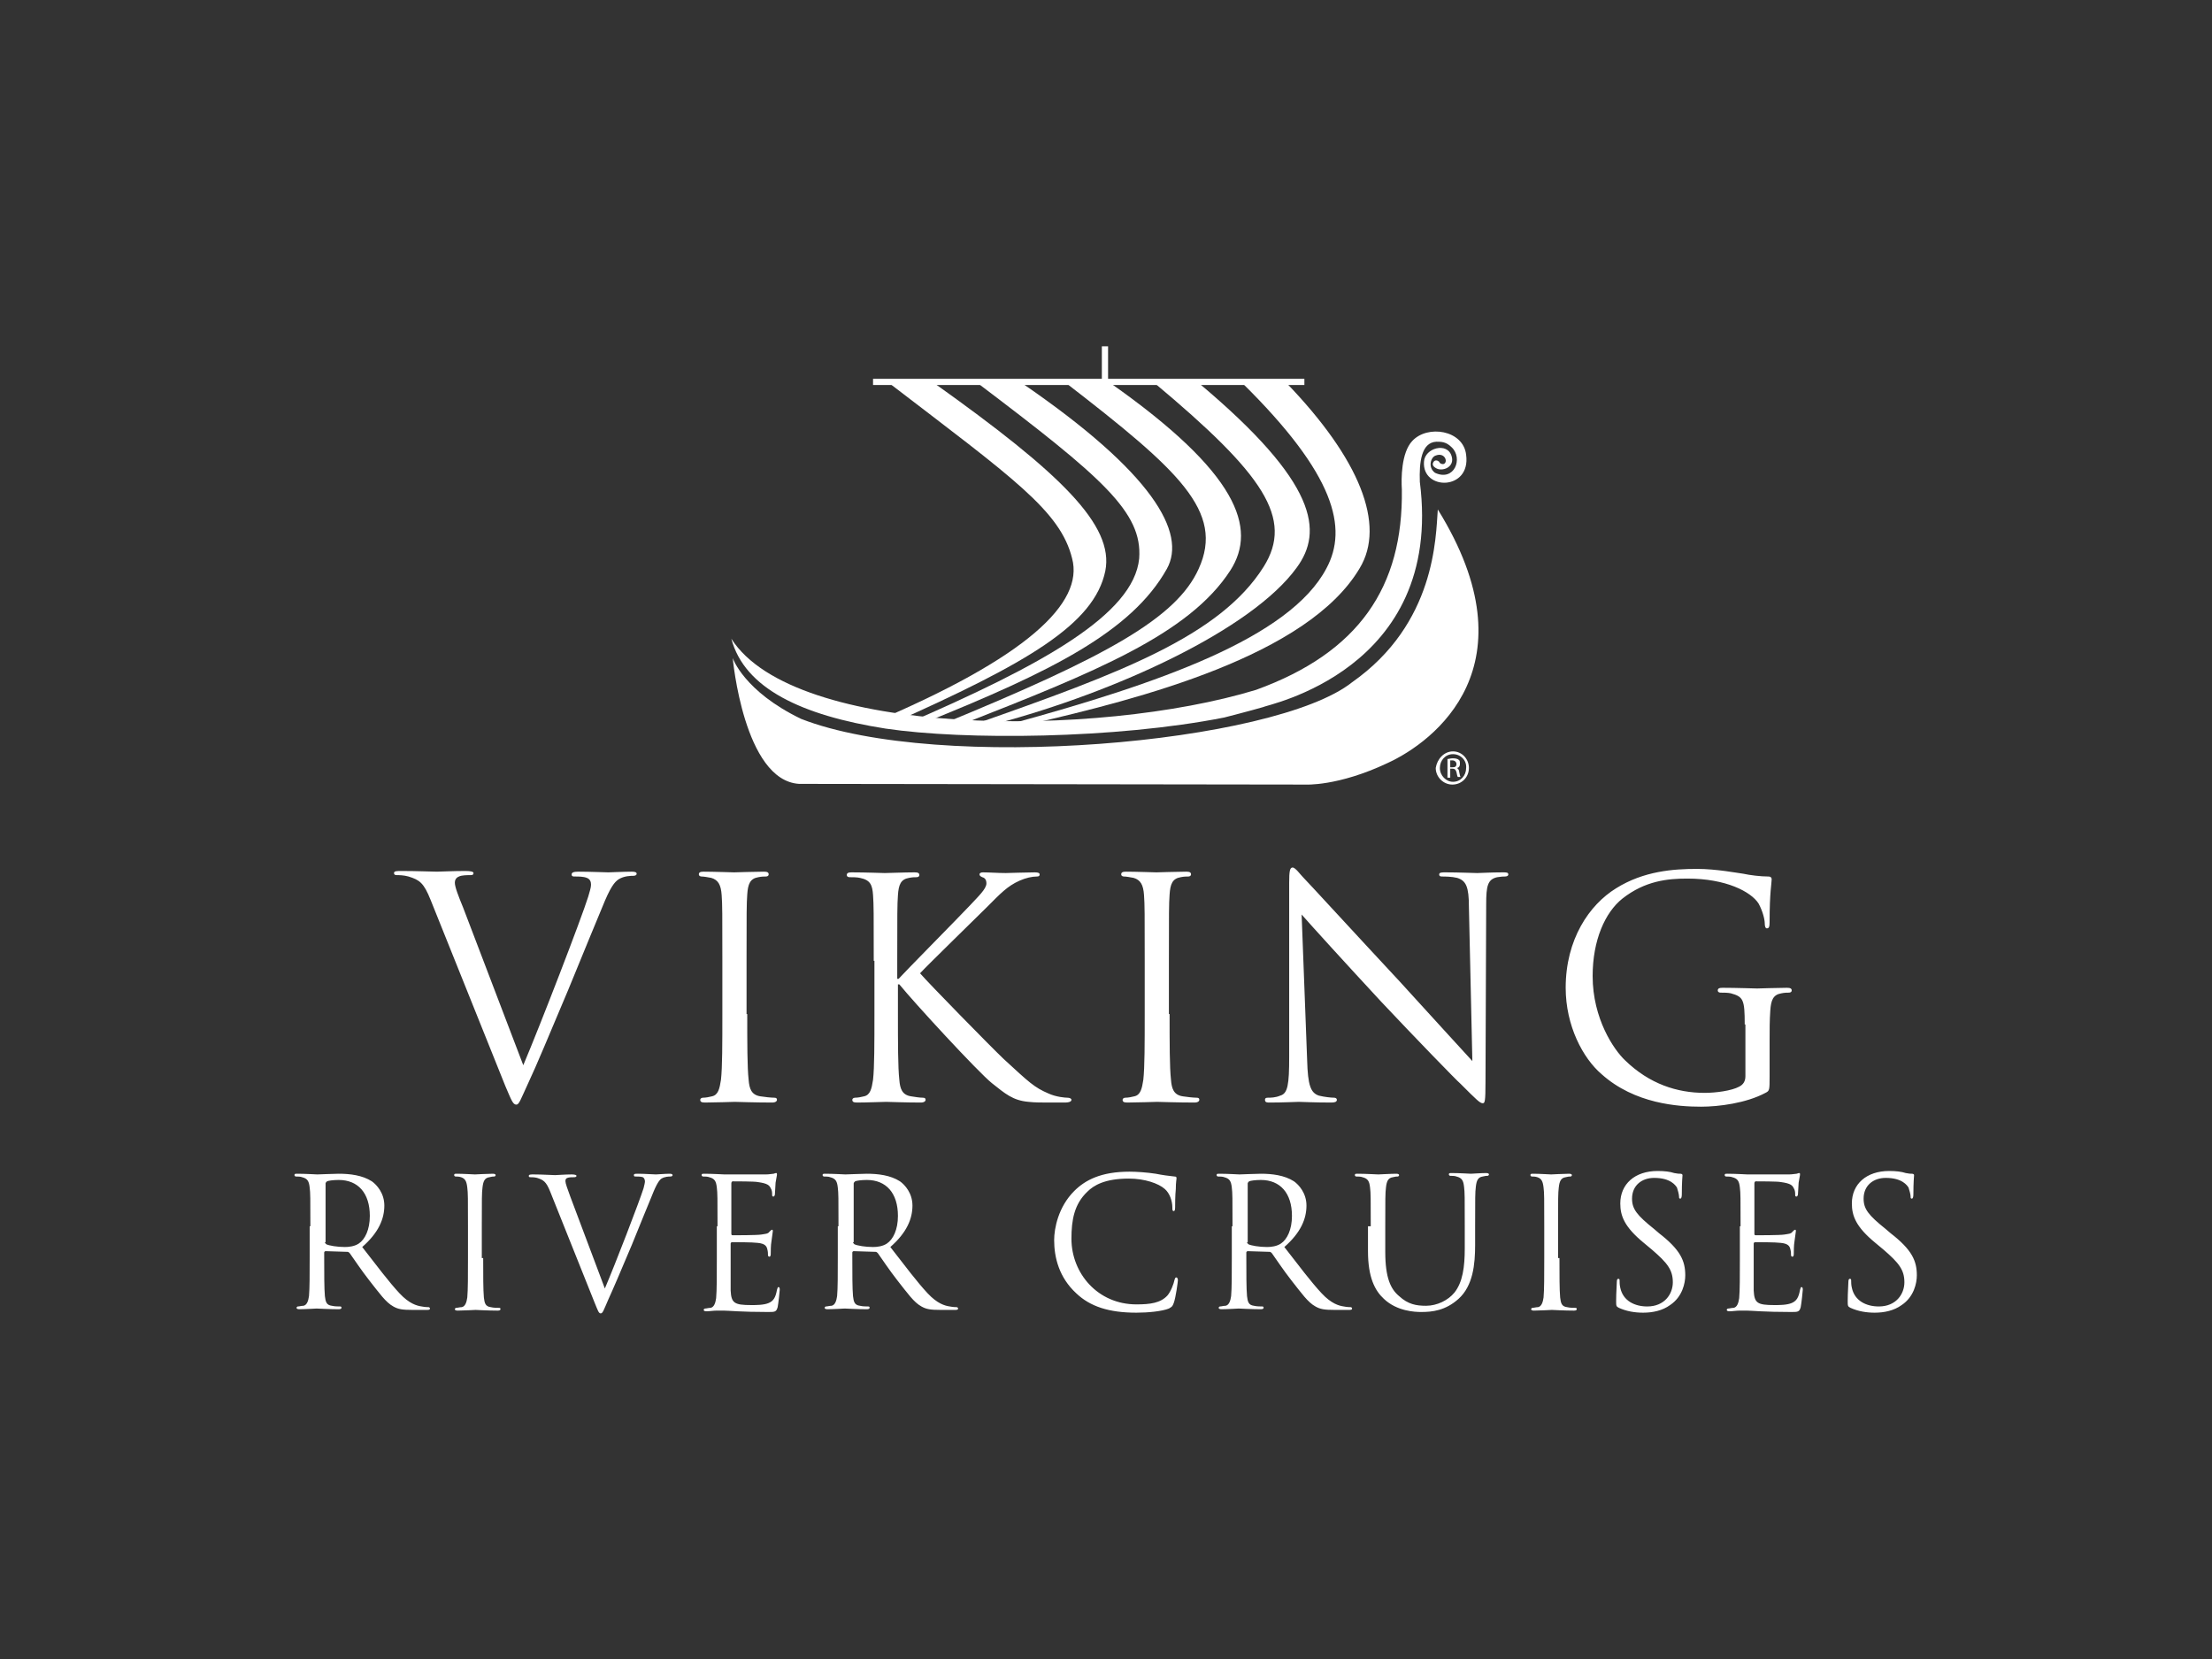 <svg version="1.1" id="Layer_1" xmlns="http://www.w3.org/2000/svg" x="0" y="0" viewBox="0 0 320 240" xml:space="preserve"><rect x="0" y="0" width="320" height="240" fill="#333333" stroke="none"/><style>.st0,.st1{fill:#fff}.st1{fill-rule:evenodd;clip-rule:evenodd}</style><path class="st0" d="M75.7 154.1c2.5-5.9 8.4-21.2 9.4-24.4.2-.7.4-1.3.4-1.7 0-.4-.1-.8-.6-1-.5-.2-1.2-.2-1.7-.2-.3 0-.5 0-.5-.3s.3-.4 1-.4c1.8 0 3.8.1 4.3.1.3 0 2.2-.1 3.4-.1.5 0 .7.1.7.3 0 .2-.2.3-.5.3s-1.3 0-2.1.5c-.6.4-1.2 1.1-2.4 4.1-.5 1.2-2.7 6.5-4.9 11.9-2.7 6.4-4.7 11.2-5.7 13.3-1.2 2.6-1.4 3.3-1.8 3.3-.5 0-.7-.6-1.6-2.7l-10.8-26.9c-1-2.5-1.6-2.9-3.2-3.4-.7-.2-1.4-.2-1.7-.2-.3 0-.4-.1-.4-.3 0-.3.4-.3 1.1-.3 2.1 0 4.6.1 5.1.1.4 0 2.4-.1 4.1-.1.8 0 1.2.1 1.2.3 0 .2-.1.3-.4.3-.5 0-1.3 0-1.7.2-.5.2-.6.6-.6.9 0 .6.5 1.9 1.2 3.6l8.7 22.8zm32.4-7.4c0 4.2 0 7.7.2 9.5.1 1.3.4 2.2 1.7 2.4.6.1 1.6.2 2 .2.3 0 .4.1.4.3 0 .2-.2.4-.7.4-2.4 0-5.2-.1-5.4-.1-.2 0-3 .1-4.3.1-.5 0-.7-.1-.7-.4 0-.1.1-.3.4-.3.4 0 .9-.1 1.3-.2.9-.2 1.1-1.1 1.3-2.4.2-1.8.2-5.3.2-9.5V139c0-6.9 0-8.1-.1-9.5-.1-1.5-.5-2.2-1.5-2.5-.5-.1-1.1-.2-1.4-.2-.2 0-.4-.1-.4-.3 0-.3.2-.4.7-.4 1.4 0 4.2.1 4.4.1.2 0 3-.1 4.3-.1.5 0 .7.1.7.4 0 .2-.2.3-.4.3-.3 0-.6 0-1.1.1-1.2.2-1.5 1-1.6 2.5-.1 1.4-.1 2.6-.1 9.5v7.8zm18.3-7.7c0-6.9 0-8.1-.1-9.5-.1-1.5-.4-2.2-1.9-2.5-.4-.1-1.1-.1-1.5-.1-.2 0-.4-.1-.4-.3 0-.3.2-.4.7-.4 2 0 4.6.1 4.8.1.4 0 2.9-.1 4.3-.1.5 0 .7.1.7.4 0 .2-.2.3-.4.3-.3 0-.6 0-1.1.1-1.2.2-1.5 1-1.6 2.5-.1 1.4-.1 2.6-.1 9.5v2.6h.2c.7-.8 8.7-8.9 10.3-10.6 1.2-1.3 2.4-2.4 2.4-3.2 0-.5-.2-.8-.6-.9-.2-.1-.4-.2-.4-.4s.2-.3.5-.3c.9 0 2.2.1 3.3.1.2 0 3.1-.1 4.2-.1.5 0 .7.1.7.3 0 .2-.1.3-.4.3-.7 0-1.6.2-2.5.6-1.8.8-2.8 1.9-4.7 3.8-1.1 1.1-8.7 8.5-9.7 9.6 1.1 1.3 10.3 10.7 12.1 12.4 3.7 3.4 4.4 4.1 6.5 5 1.1.5 2.4.6 2.7.6.3 0 .6.1.6.3 0 .2-.2.4-1 .4h-2.2c-1.2 0-2.1 0-3-.1-2.3-.2-3.4-1.2-5.3-2.7-2-1.6-11.3-11.7-13.4-14.3h-.2v4.3c0 4.2 0 7.7.2 9.5.1 1.3.4 2.2 1.7 2.4.6.1 1.3.2 1.7.2.3 0 .4.1.4.3 0 .2-.2.4-.7.4-2.2 0-4.7-.1-5-.1-.4 0-2.9.1-4.2.1-.5 0-.7-.1-.7-.4 0-.1.1-.3.4-.3.4 0 .9-.1 1.3-.2.9-.2 1.1-1.1 1.3-2.4.2-1.8.2-5.3.2-9.5V139zm42.8 7.7c0 4.2 0 7.7.2 9.5.1 1.3.4 2.2 1.7 2.4.6.1 1.6.2 2 .2.3 0 .4.1.4.3 0 .2-.2.4-.7.4-2.4 0-5.2-.1-5.4-.1-.2 0-3 .1-4.3.1-.5 0-.7-.1-.7-.4 0-.1.1-.3.4-.3.4 0 .9-.1 1.3-.2.9-.2 1.1-1.1 1.3-2.4.2-1.8.2-5.3.2-9.5V139c0-6.9 0-8.1-.1-9.5-.1-1.5-.5-2.2-1.5-2.5-.5-.1-1.1-.2-1.4-.2-.2 0-.4-.1-.4-.3 0-.3.2-.4.7-.4 1.4 0 4.2.1 4.4.1.2 0 3-.1 4.3-.1.5 0 .7.1.7.4 0 .2-.2.3-.4.3-.3 0-.6 0-1.1.1-1.2.2-1.5 1-1.6 2.5-.1 1.4-.1 2.6-.1 9.5v7.8zm19.9 6.7c.1 3.6.5 4.7 1.7 5.1.8.2 1.8.3 2.2.3.2 0 .4.1.4.3 0 .3-.3.4-.8.4-2.5 0-4.3-.1-4.7-.1-.4 0-2.2.1-4.2.1-.4 0-.7 0-.7-.4 0-.2.1-.3.4-.3.4 0 1.1 0 1.8-.3 1.1-.3 1.3-1.6 1.3-5.6v-25.2c0-1.7.1-2.2.5-2.2s1.1 1 1.5 1.4c.7.7 7.2 7.8 14 15.1 4.3 4.7 9.1 10 10.5 11.5l-.5-22.3c0-2.9-.4-3.8-1.7-4.2-.8-.2-1.8-.2-2.2-.2-.3 0-.4-.1-.4-.3 0-.3.4-.3.9-.3 2 0 4.1.1 4.6.1s1.9-.1 3.7-.1c.5 0 .8 0 .8.3 0 .2-.2.3-.5.3-.2 0-.5 0-1.1.1-1.4.3-1.6 1.3-1.6 3.9l-.1 25.7c0 2.9-.1 3.1-.4 3.1-.4 0-.9-.5-3.2-2.8-.5-.4-6.8-6.9-11.5-11.9-5.1-5.5-10.1-11-11.5-12.6l.8 21.1zm63.3-5.2c0-3.6-.2-4-2-4.5-.4-.1-1.1-.1-1.5-.1-.2 0-.4-.1-.4-.3 0-.3.2-.4.7-.4 2 0 4.7.1 5 .1.2 0 3-.1 4.3-.1.5 0 .7.1.7.4 0 .2-.2.3-.4.3-.3 0-.6 0-1.1.1-1.2.2-1.5 1-1.6 2.5-.1 1.4-.1 2.7-.1 4.6v4.9c0 2 0 2.1-.6 2.4-2.8 1.5-6.8 2-9.3 2-3.3 0-9.6-.4-14.4-4.7-2.7-2.3-5.2-7-5.2-12.5 0-7 3.4-12 7.3-14.4 4-2.5 8.3-2.8 11.7-2.8 2.8 0 5.9.6 6.7.7.9.2 2.5.4 3.6.4.4 0 .5.2.5.4 0 .6-.3 1.8-.3 6.2 0 .7-.1.9-.4.9-.2 0-.3-.3-.3-.7 0-.6-.3-1.8-.9-2.9-1.1-1.7-4.7-3.6-10.3-3.6-2.8 0-6.1.3-9.4 2.9-2.5 2-4.3 6-4.3 11.2 0 6.2 3.1 10.7 4.7 12.2 3.5 3.4 7.5 4.7 11.5 4.7 1.6 0 3.9-.3 5-.9.6-.3.9-.8.9-1.5v-7.5zM44.9 177.4c0-4.1 0-4.8-.1-5.6-.1-.9-.3-1.3-1.1-1.5-.2-.1-.7-.1-.9-.1-.1 0-.2-.1-.2-.2 0-.2.1-.2.4-.2 1.2 0 2.8.1 2.9.1.3 0 2.3-.1 3.1-.1 1.6 0 3.4.2 4.8 1.1.7.5 1.8 1.7 1.8 3.5 0 1.9-.8 3.9-3.2 6 2.1 2.7 3.9 5.1 5.4 6.7 1.4 1.5 2.5 1.8 3.2 1.9.5.1.9.1 1 .1.1 0 .2.1.2.2 0 .2-.2.2-.6.2h-1.9c-1.5 0-2.1-.1-2.8-.5-1.1-.6-2-1.9-3.5-3.8-1.1-1.4-2.3-3.2-2.8-3.9-.1-.1-.2-.2-.3-.2l-3.2-.1c-.1 0-.2.1-.2.2v.6c0 2.5 0 4.6.1 5.7.1.8.2 1.3 1 1.4.4.1.9.1 1.2.1.2 0 .2.1.2.2s-.1.2-.4.2c-1.4 0-3.1-.1-3.2-.1 0 0-1.7.1-2.5.1-.3 0-.4-.1-.4-.2s.1-.2.2-.2c.2 0 .5-.1.8-.1.5-.1.7-.7.8-1.4.1-1.1.1-3.2.1-5.7v-4.4zm2.1 2.3c0 .1.1.2.2.3.4.2 1.6.4 2.7.4.6 0 1.4-.1 2-.5.9-.6 1.6-2 1.6-4 0-3.3-1.7-5.2-4.5-5.2-.8 0-1.5.1-1.7.2-.1.1-.2.2-.2.3v8.5zm22.9 2.3c0 2.5 0 4.6.1 5.7.1.8.2 1.3 1 1.4.4.1.9.1 1.2.1.2 0 .2.1.2.2s-.1.2-.4.2c-1.4 0-3.1-.1-3.2-.1-.1 0-1.8.1-2.6.1-.3 0-.4-.1-.4-.2s.1-.2.2-.2c.2 0 .5-.1.8-.1.5-.1.7-.7.8-1.4.1-1.1.1-3.2.1-5.7v-4.6c0-4.1 0-4.8-.1-5.6-.1-.9-.3-1.3-.9-1.5-.3-.1-.6-.1-.8-.1-.1 0-.2-.1-.2-.2 0-.2.1-.2.4-.2.9 0 2.5.1 2.6.1.1 0 1.8-.1 2.6-.1.3 0 .4.1.4.2s-.1.2-.2.2c-.2 0-.3 0-.7.1-.7.1-.9.6-1 1.5-.1.8-.1 1.6-.1 5.6v4.6zm17.6 4.4c1.5-3.5 5-12.6 5.6-14.5.1-.4.2-.8.2-1 0-.2-.1-.5-.3-.6-.3-.1-.7-.1-1-.1-.2 0-.3 0-.3-.2s.2-.2.6-.2c1 0 2.2.1 2.6.1.2 0 1.3-.1 2-.1.3 0 .4.1.4.2s-.1.2-.3.2c-.2 0-.8 0-1.3.3-.3.2-.7.7-1.4 2.5-.3.7-1.6 3.9-2.9 7.1-1.6 3.8-2.8 6.6-3.4 7.9-.7 1.6-.8 2-1.1 2-.3 0-.4-.4-.9-1.6l-6.4-16c-.6-1.5-1-1.7-1.9-2-.4-.1-.8-.1-1-.1-.2 0-.2-.1-.2-.2 0-.2.3-.2.7-.2 1.3 0 2.7.1 3.1.1.3 0 1.4-.1 2.4-.1.5 0 .7.1.7.2s-.1.2-.3.2c-.3 0-.8 0-1 .1-.3.1-.3.3-.3.5 0 .3.3 1.1.7 2.2l5 13.3zm16.3-9c0-4.1 0-4.8-.1-5.6-.1-.9-.3-1.3-1.1-1.5-.2-.1-.7-.1-.9-.1-.1 0-.2-.1-.2-.2 0-.2.1-.2.4-.2 1.2 0 2.8.1 2.9.1h6c.5 0 .9-.1 1.1-.1.1 0 .2-.1.4-.1.1 0 .1.1.1.2 0 .2-.1.5-.2 1.2 0 .3-.1 1.4-.1 1.7 0 .1-.1.3-.2.3-.2 0-.2-.1-.2-.3 0-.2 0-.6-.2-.9-.2-.4-.4-.7-1.9-.9-.4-.1-3.3-.1-3.6-.1-.1 0-.2.1-.2.3v7.2c0 .2 0 .3.2.3.3 0 3.5 0 4.1-.1.6-.1 1-.1 1.2-.4.2-.2.3-.3.4-.3.1 0 .1.1.1.2 0 .2-.1.6-.2 1.5-.1.5-.1 1.5-.1 1.7 0 .2 0 .5-.2.5-.1 0-.2-.1-.2-.2 0-.3 0-.5-.1-.9s-.3-.8-1.4-.9c-.7-.1-3.3-.1-3.7-.1-.1 0-.2.1-.2.2v6.8c.1 1.8.5 2.1 3 2.1.7 0 1.8 0 2.5-.3s1-.8 1.2-1.9c.1-.3.1-.4.2-.4.2 0 .2.2.2.4s-.2 2-.3 2.5c-.2.7-.4.7-1.4.7-3.9 0-5.7-.2-6.4-.2h-1c-.5 0-1.1.1-1.5.1-.3 0-.4-.1-.4-.2s.1-.2.2-.2c.2 0 .5-.1.8-.1.5-.1.7-.7.8-1.4.1-1.1.1-3.2.1-5.7v-4.7zm17.5 0c0-4.1 0-4.8-.1-5.6-.1-.9-.3-1.3-1.1-1.5-.2-.1-.7-.1-.9-.1-.1 0-.2-.1-.2-.2 0-.2.1-.2.4-.2 1.2 0 2.8.1 2.9.1.3 0 2.3-.1 3.1-.1 1.6 0 3.4.2 4.8 1.1.7.5 1.8 1.7 1.8 3.5 0 1.9-.8 3.9-3.2 6 2.1 2.7 3.9 5.1 5.4 6.7 1.4 1.5 2.5 1.8 3.2 1.9.5.1.9.1 1 .1.1 0 .2.1.2.2 0 .2-.2.2-.6.2h-1.9c-1.5 0-2.1-.1-2.8-.5-1.1-.6-2-1.9-3.5-3.8-1.1-1.4-2.3-3.2-2.8-3.9-.1-.1-.2-.2-.3-.2l-3.2-.1c-.1 0-.2.1-.2.2v.6c0 2.5 0 4.6.1 5.7.1.8.2 1.3 1 1.4.4.1.9.1 1.2.1.2 0 .2.1.2.2s-.1.2-.4.2c-1.4 0-3.1-.1-3.2-.1 0 0-1.7.1-2.5.1-.3 0-.4-.1-.4-.2s.1-.2.2-.2c.2 0 .5-.1.8-.1.5-.1.7-.7.8-1.4.1-1.1.1-3.2.1-5.7v-4.4zm2.1 2.3c0 .1.1.2.2.3.4.2 1.6.4 2.7.4.6 0 1.4-.1 2-.5.9-.6 1.6-2 1.6-4 0-3.3-1.7-5.2-4.5-5.2-.8 0-1.5.1-1.7.2-.1.1-.2.2-.2.3v8.5zm32.3 7.4c-2.5-2.3-3.2-5.2-3.2-7.7 0-1.7.6-4.8 2.9-7.1 1.6-1.6 3.9-2.8 8-2.8 1 0 2.5.1 3.8.3 1 .2 1.8.3 2.7.4.3 0 .3.1.3.3 0 .2-.1.5-.1 1.5-.1.9-.1 2.3-.1 2.7 0 .4-.1.5-.2.5-.2 0-.2-.2-.2-.5 0-1-.4-2.1-1.1-2.7-.9-.8-2.9-1.5-5.2-1.5-3.5 0-5.1 1-6 1.9-1.9 1.8-2.3 4.1-2.3 6.8 0 5 3.8 9.5 9.4 9.5 2 0 3.5-.2 4.5-1.3.5-.6.9-1.7 1-2.2.1-.3.1-.4.3-.4.1 0 .2.2.2.4s-.3 2.5-.6 3.3c-.2.5-.2.5-.7.8-1 .4-3 .6-4.7.6-4 0-6.7-.9-8.7-2.8zm22.6-9.7c0-4.1 0-4.8-.1-5.6-.1-.9-.3-1.3-1.1-1.5-.2-.1-.7-.1-.9-.1-.1 0-.2-.1-.2-.2 0-.2.1-.2.4-.2 1.2 0 2.8.1 2.9.1.3 0 2.3-.1 3.1-.1 1.6 0 3.4.2 4.8 1.1.7.5 1.8 1.7 1.8 3.5 0 1.9-.8 3.9-3.2 6 2.1 2.7 3.9 5.1 5.4 6.7 1.4 1.5 2.5 1.8 3.2 1.9.5.1.9.1 1 .1.1 0 .2.1.2.2 0 .2-.2.2-.6.2h-1.9c-1.5 0-2.1-.1-2.8-.5-1.1-.6-2-1.9-3.5-3.8-1.1-1.4-2.3-3.2-2.8-3.9-.1-.1-.2-.2-.3-.2l-3.2-.1c-.1 0-.2.1-.2.2v.6c0 2.5 0 4.6.1 5.7.1.8.2 1.3 1 1.4.4.1.9.1 1.2.1.2 0 .2.1.2.2s-.1.2-.4.2c-1.4 0-3.1-.1-3.2-.1 0 0-1.7.1-2.5.1-.3 0-.4-.1-.4-.2s.1-.2.2-.2c.2 0 .5-.1.8-.1.5-.1.7-.7.8-1.4.1-1.1.1-3.2.1-5.7v-4.4zm2.1 2.3c0 .1.1.2.2.3.4.2 1.6.4 2.7.4.6 0 1.4-.1 2-.5.9-.6 1.6-2 1.6-4 0-3.3-1.7-5.2-4.5-5.2-.8 0-1.5.1-1.7.2-.1.1-.2.2-.2.3v8.5zm17.9-2.3c0-4.1 0-4.8-.1-5.6-.1-.9-.3-1.3-1.1-1.5-.2-.1-.7-.1-.9-.1-.1 0-.2-.1-.2-.2 0-.2.1-.2.4-.2 1.2 0 2.8.1 3 .1.2 0 1.8-.1 2.6-.1.3 0 .4.1.4.2s-.1.2-.2.2c-.2 0-.3 0-.7.1-.7.1-.9.6-1 1.5-.1.8-.1 1.6-.1 5.6v3.7c0 3.8.8 5.4 2 6.4 1.3 1.2 2.5 1.4 3.9 1.4 1.6 0 3.2-.8 4.1-1.9 1.2-1.5 1.5-3.7 1.5-6.4v-3.3c0-4.1 0-4.8-.1-5.6-.1-.9-.3-1.3-1.1-1.5-.2-.1-.7-.1-.9-.1-.1 0-.2-.1-.2-.2 0-.2.1-.2.4-.2 1.2 0 2.6.1 2.8.1.2 0 1.4-.1 2.2-.1.3 0 .4.1.4.2s-.1.2-.2.2c-.2 0-.3 0-.7.1-.7.1-.9.6-1 1.5-.1.8-.1 1.6-.1 5.6v2.8c0 2.8-.3 5.9-2.4 7.8-1.9 1.7-3.8 1.9-5.4 1.9-.9 0-3.5-.1-5.4-1.9-1.3-1.2-2.3-3.1-2.3-6.9v-3.6zm27.3 4.6c0 2.5 0 4.6.1 5.7.1.8.2 1.3 1 1.4.4.1.9.1 1.2.1.2 0 .2.1.2.2s-.1.2-.4.2c-1.4 0-3.1-.1-3.2-.1-.1 0-1.8.1-2.6.1-.3 0-.4-.1-.4-.2s.1-.2.2-.2c.2 0 .5-.1.8-.1.5-.1.7-.7.8-1.4.1-1.1.1-3.2.1-5.7v-4.6c0-4.1 0-4.8-.1-5.6-.1-.9-.3-1.3-.9-1.5-.3-.1-.6-.1-.8-.1-.1 0-.2-.1-.2-.2 0-.2.1-.2.4-.2.9 0 2.5.1 2.6.1.1 0 1.8-.1 2.6-.1.3 0 .4.1.4.2s-.1.2-.2.2c-.2 0-.3 0-.7.1-.7.1-.9.6-1 1.5-.1.8-.1 1.6-.1 5.6v4.6zm8.6 7.2c-.4-.2-.4-.3-.4-1 0-1.3.1-2.3.1-2.8 0-.3.1-.4.2-.4.2 0 .2.1.2.3 0 .2 0 .6.1 1 .4 1.9 2.1 2.7 3.9 2.7 2.5 0 3.7-1.8 3.7-3.5 0-1.8-.8-2.8-3-4.7l-1.2-1c-2.8-2.3-3.4-3.9-3.4-5.7 0-2.8 2.1-4.7 5.4-4.7 1 0 1.8.1 2.4.3.5.1.7.1.9.1.2 0 .3.1.3.2s-.1 1-.1 2.8c0 .4-.1.6-.2.6-.2 0-.2-.1-.2-.3 0-.3-.2-1-.3-1.3-.2-.3-.9-1.4-3.3-1.4-1.8 0-3.2 1.1-3.2 3 0 1.5.7 2.4 3.2 4.4l.7.6c3.1 2.4 3.8 4 3.8 6.1 0 1.1-.4 3.1-2.2 4.3-1.1.8-2.5 1.1-3.9 1.1-1.2 0-2.4-.2-3.5-.7zm17.6-11.8c0-4.1 0-4.8-.1-5.6-.1-.9-.3-1.3-1.1-1.5-.2-.1-.7-.1-.9-.1-.1 0-.2-.1-.2-.2 0-.2.1-.2.4-.2 1.2 0 2.8.1 2.9.1h6c.5 0 .9-.1 1.1-.1.1 0 .2-.1.4-.1.1 0 .1.1.1.2 0 .2-.1.5-.2 1.2 0 .3-.1 1.4-.1 1.7 0 .1-.1.3-.2.3-.2 0-.2-.1-.2-.3 0-.2 0-.6-.2-.9-.2-.4-.4-.7-1.9-.9-.4-.1-3.3-.1-3.6-.1-.1 0-.2.1-.2.3v7.2c0 .2 0 .3.2.3.3 0 3.5 0 4.1-.1.6-.1 1-.1 1.2-.4.2-.2.3-.3.4-.3.1 0 .1.1.1.2 0 .2-.1.6-.2 1.5-.1.5-.1 1.5-.1 1.7 0 .2 0 .5-.2.5-.1 0-.2-.1-.2-.2 0-.3 0-.5-.1-.9s-.3-.8-1.4-.9c-.7-.1-3.3-.1-3.7-.1-.1 0-.2.1-.2.2v6.8c.1 1.8.5 2.1 3 2.1.7 0 1.8 0 2.5-.3s1-.8 1.2-1.9c.1-.3.1-.4.2-.4.2 0 .2.2.2.4s-.2 2-.3 2.5c-.2.7-.4.7-1.4.7-3.9 0-5.7-.2-6.4-.2h-1c-.5 0-1.1.1-1.5.1-.3 0-.4-.1-.4-.2s.1-.2.2-.2c.2 0 .5-.1.8-.1.5-.1.7-.7.8-1.4.1-1.1.1-3.2.1-5.7v-4.7zm15.9 11.8c-.4-.2-.4-.3-.4-1 0-1.3.1-2.3.1-2.8 0-.3.1-.4.2-.4.2 0 .2.1.2.3 0 .2 0 .6.1 1 .4 1.9 2.1 2.7 3.9 2.7 2.5 0 3.7-1.8 3.7-3.5 0-1.8-.8-2.8-3-4.7l-1.2-1c-2.8-2.3-3.4-3.9-3.4-5.7 0-2.8 2.1-4.7 5.4-4.7 1 0 1.8.1 2.4.3.5.1.7.1.9.1.2 0 .3.1.3.2s-.1 1-.1 2.8c0 .4-.1.6-.2.6-.2 0-.2-.1-.2-.3 0-.3-.2-1-.3-1.3-.2-.3-.9-1.4-3.3-1.4-1.8 0-3.2 1.1-3.2 3 0 1.5.7 2.4 3.2 4.4l.7.6c3.1 2.4 3.8 4 3.8 6.1 0 1.1-.4 3.1-2.2 4.3-1.1.8-2.5 1.1-3.9 1.1-1.2 0-2.4-.2-3.5-.7z"/><path class="st1" d="M128.6 55.4h6.5c18.4 13.1 26.1 20.6 24.8 27.2-1.6 7.7-11.2 13.3-31.2 22.2l-2.8-.1c22.8-9.6 30.9-17.5 29.2-23.9-1.7-6.9-8.5-11.6-26.5-25.4z"/><path class="st1" d="M141.4 55.4h6.4c19 13 23.9 21.7 21 26.9-5.1 9.1-16.8 14.9-35.2 22.3l-2.7.2c19.9-8.6 33.1-15.9 33.9-24 .5-6.7-5.3-11.7-23.4-25.4z"/><path class="st1" d="M154.2 55.4h6.4c18.5 13 21.3 21 17.4 27.1-6 9.3-19.8 14.8-38.9 22.3h-2.9c23.9-9.8 34-15.4 37.2-22.5 3.8-8.3-2.9-14.3-19.2-26.9z"/><path class="st1" d="M167 55.4h6.4c17.3 14.5 18 21.5 14.2 26.7-6.5 9-26.2 18-43.5 22.6h-2.9C162 97.4 176.5 92 182.8 82c4.4-7 0-13.4-15.8-26.6z"/><path class="st1" d="M179.7 55.4h6.4c10.6 11 14.4 20.5 10.6 26.8-7.5 12.7-31.9 18.9-47.5 22.5h-2.9c21.2-5.8 40.3-12.4 45.6-22.5 3.1-5.8 1.3-13.5-12.2-26.8z"/><path class="st1" d="M205.4 69.7c3.5 27.4-22.4 32.3-22.7 32.6-1.7.5-5.6 1.5-5.6 1.5-15.7 3.1-37.6 3.3-49 1.6-12.1-1.9-20.4-5.8-22.3-13 9.1 14.3 52.9 14.4 75.9 7.4 14.9-5.4 21.3-14.9 21.1-29-.1-1.5-.1-5.3 1.5-7 2.2-2.4 7.4-1.6 7.8 2 .7 5.2-6.4 5.2-6.1 1 .1-2 3.4-2.9 4-.8.5 1.6-1.4 2.3-2.3 1.7-.5-.3-.5-.6-.3-.9.2-.3.6-.2.8 0 .1.3.5.4.7.3.6-.3.1-1.7-1.2-1.2-.7.2-1.2 1.7-.1 2.5 2.8 1.3 4.1-2.1 2.4-3.7-.8-.8-1.5-.8-2.2-.8-2.2.1-2.5 3-2.4 5.8"/><path class="st1" d="M188.8 113.5s4.7.3 11.9-3.1c6.8-3.1 21.3-14.1 7.3-36.7-.3 4-.3 16.5-12.4 25-11.2 8.9-59.7 13.1-79.7 5.3-8.3-4-9.9-8.8-9.9-8.8s1.6 17.7 9.6 18.2l73.2.1z"/><path class="st0" d="M210.2 108.7c1.3 0 2.3 1.1 2.3 2.4 0 1.3-1 2.4-2.4 2.4-1.3 0-2.4-1.1-2.4-2.4.2-1.3 1.2-2.4 2.5-2.4zm0 .4c-1.1 0-1.9.9-1.9 2s.9 2 1.9 2c1.1 0 1.9-.9 1.9-2 .1-1.1-.8-2-1.9-2zm-.4 3.4h-.4v-2.7c.2 0 .4-.1.8-.1s.7.1.8.2c.2.1.2.3.2.6 0 .4-.2.6-.5.6.2 0 .4.3.4.6.1.4.1.6.2.7h-.4c-.1-.1-.1-.3-.2-.7-.1-.3-.2-.5-.6-.5h-.3v1.3zm0-1.5h.3c.4 0 .6-.1.6-.5 0-.2-.2-.5-.6-.5h-.3v1zm-83.5-56.2h62.4v.9h-62.4z"/><path class="st0" d="M159.4 50.1h.9v5.1h-.9z"/></svg>